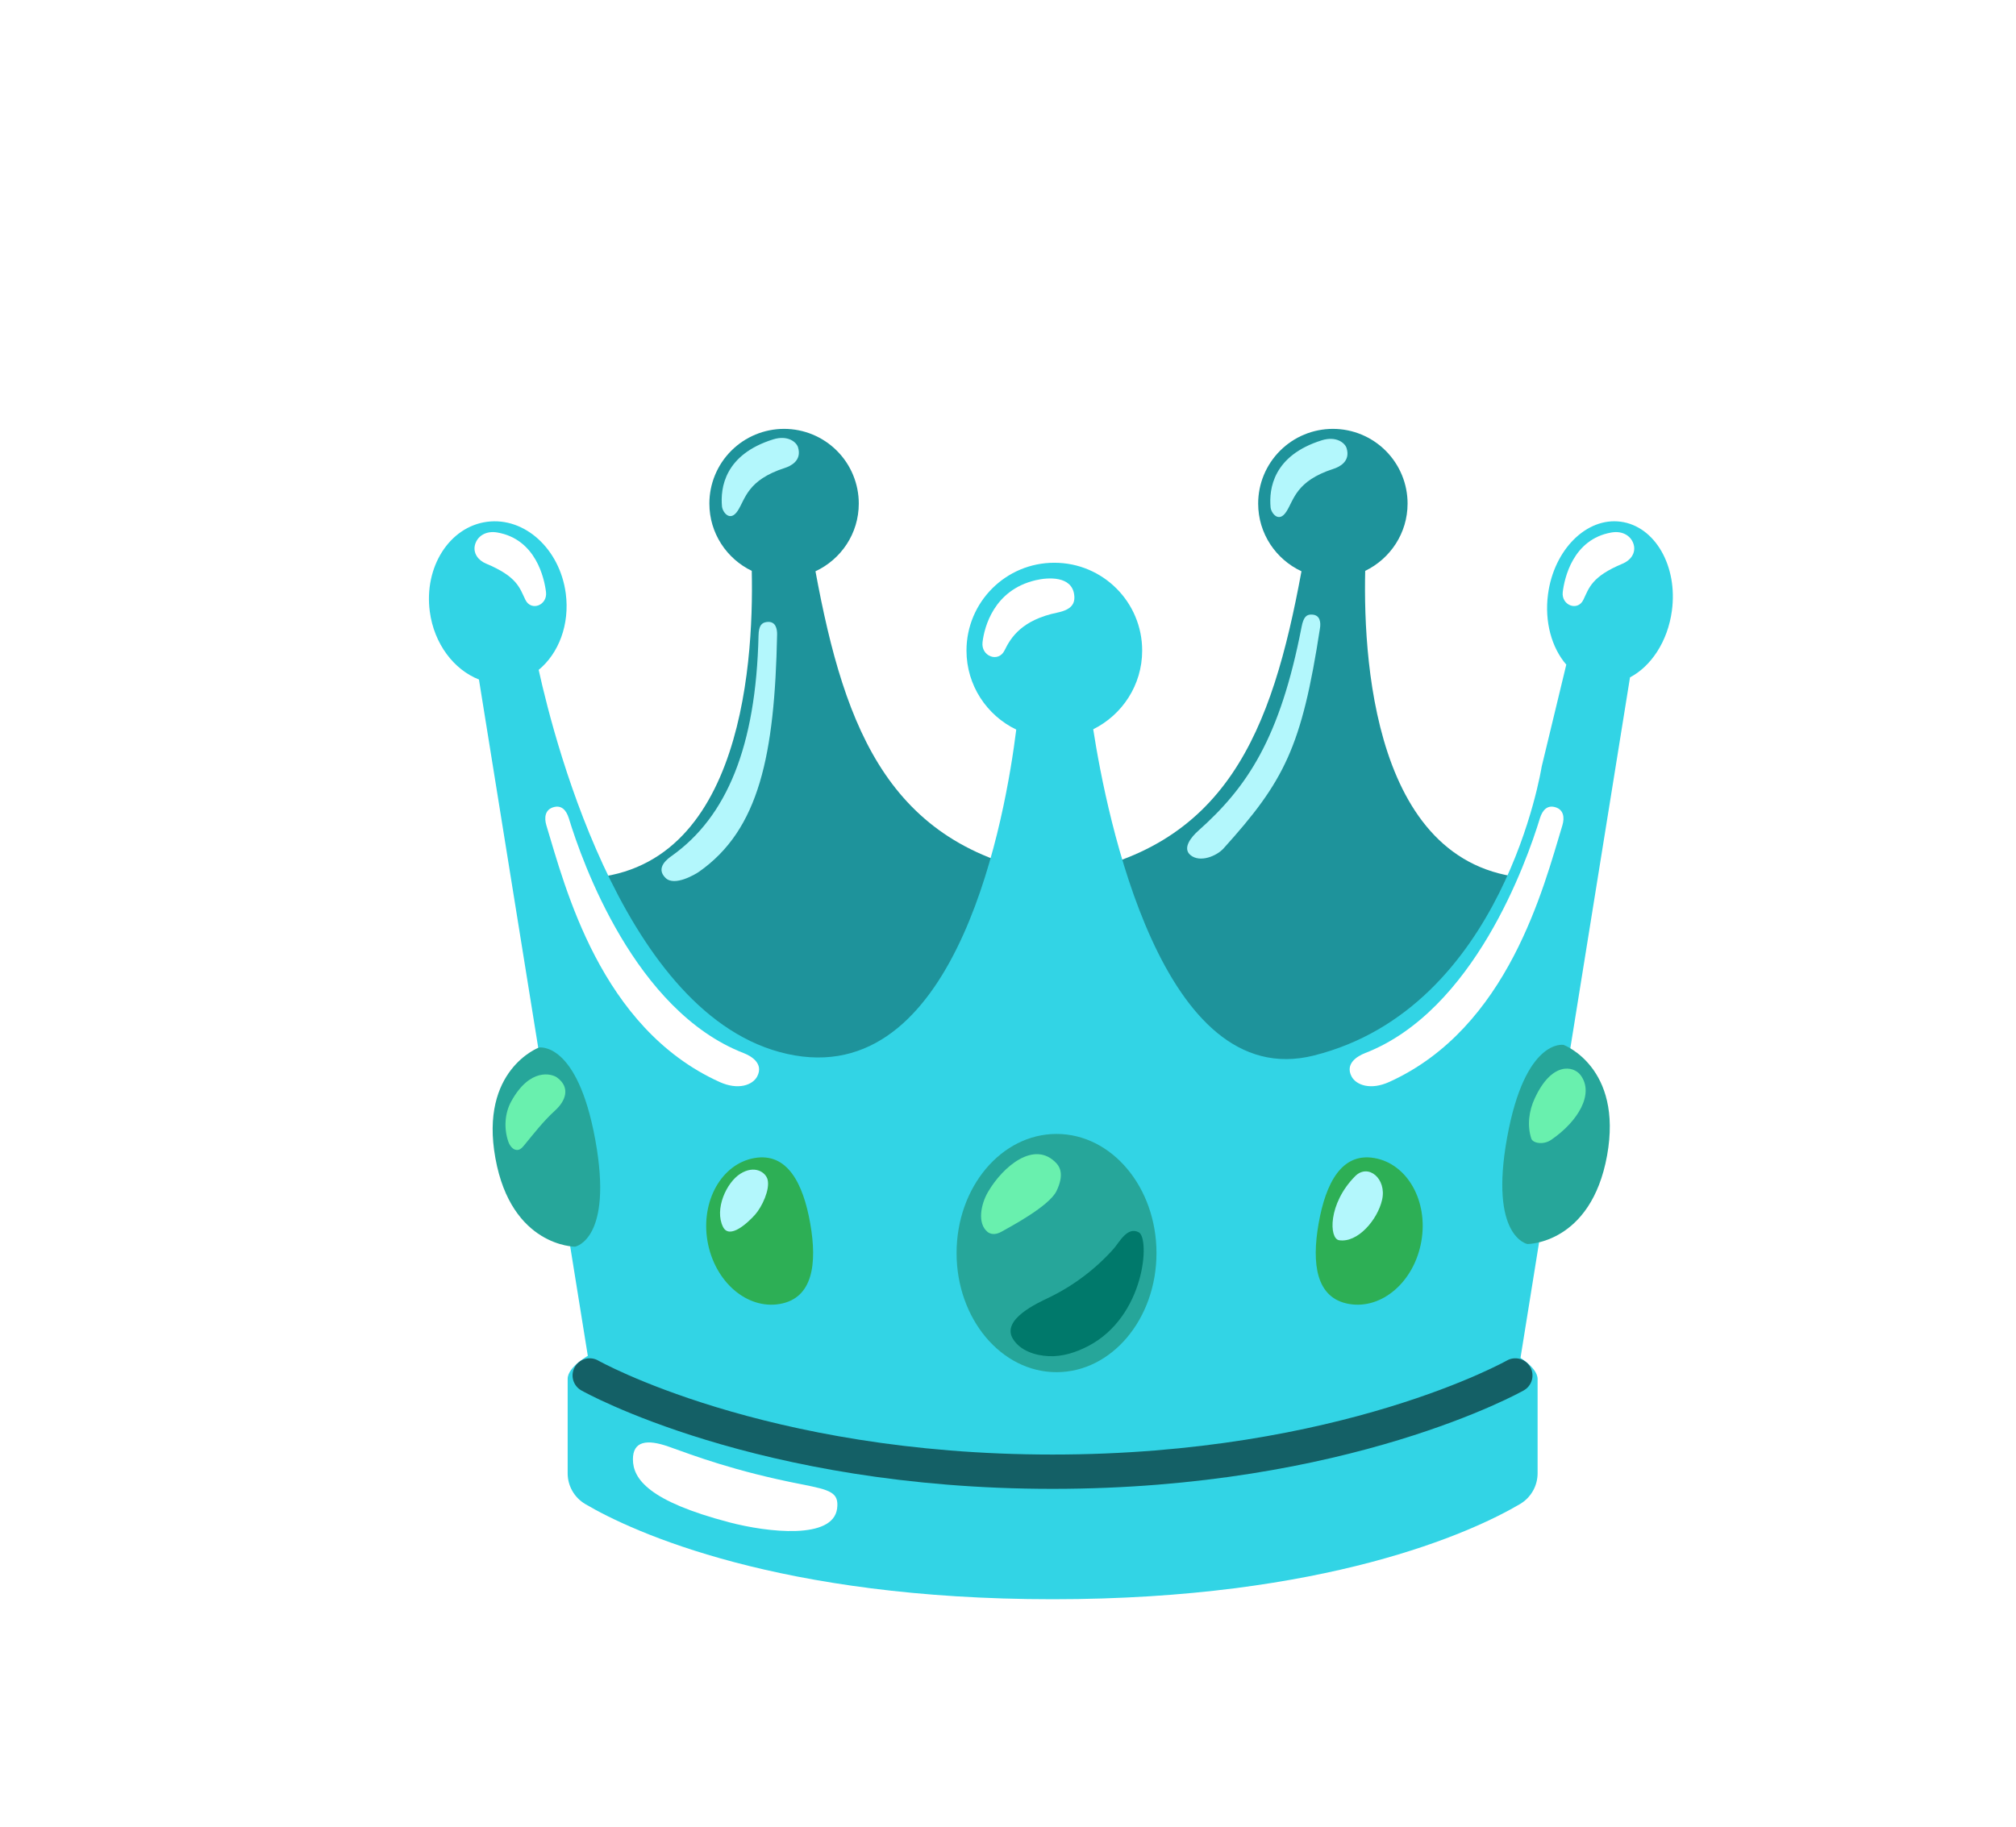<svg width="235" height="213" viewBox="0 0 235 213" fill="none" xmlns="http://www.w3.org/2000/svg">
<g filter="url(#filter0_dd_18012_129)">
<path d="M149.138 42.555C152.056 41.144 154.078 38.165 154.078 34.708C154.078 32.399 153.16 30.184 151.527 28.551C149.894 26.918 147.679 26 145.37 26C143.06 26 140.845 26.918 139.212 28.551C137.579 30.184 136.661 32.399 136.661 34.708C136.661 38.213 138.731 41.215 141.709 42.603C138.264 61.264 132.977 75.151 113.3 78.118C113.3 78.118 118.599 104.613 143.384 104.613C168.169 104.613 170.681 78.381 170.681 78.381C150.573 79.41 148.874 54.134 149.138 42.555Z" fill="#1E939B"/>
<path d="M77.63 42.555C74.711 41.144 72.689 38.165 72.689 34.708C72.689 32.399 73.607 30.184 75.24 28.551C76.873 26.918 79.088 26 81.398 26C83.707 26 85.922 26.918 87.555 28.551C89.189 30.184 90.106 32.399 90.106 34.708C90.106 38.213 88.037 41.215 85.058 42.603C88.503 61.264 93.79 75.151 113.468 78.118C113.468 78.118 108.168 104.613 83.383 104.613C58.598 104.613 56.098 78.393 56.098 78.393C76.194 79.41 77.893 54.134 77.63 42.555Z" fill="#1E939B"/>
<path d="M143.05 104.614C143.157 104.614 143.265 104.626 143.373 104.626C150.203 104.626 155.335 102.628 159.186 99.745L143.05 104.614Z" fill="#1E939B"/>
<path d="M178.93 36.824C174.946 36.286 171.143 40.078 170.449 45.269C170.018 48.511 170.891 51.538 172.578 53.487L169.707 65.389C169.707 65.389 165.317 93.512 143.14 99.062C125.412 103.5 118.989 71.047 117.434 61.023C120.807 59.349 123.14 55.88 123.14 51.849C123.14 46.191 118.558 41.609 112.9 41.609C107.242 41.609 102.661 46.191 102.661 51.849C102.661 55.904 105.029 59.408 108.462 61.059C107.23 70.952 101.8 102.328 82.661 99.05C63.235 95.713 54.754 62.997 52.792 54.097C55.124 52.183 56.428 48.81 55.95 45.186C55.256 39.982 51.141 36.25 46.763 36.836C42.385 37.422 39.407 42.111 40.1 47.303C40.603 51.083 42.923 54.085 45.83 55.222L61.045 149.756C61.045 149.756 74.323 160.247 112.9 160.247C151.477 160.247 164.755 149.756 164.755 149.756L180.006 54.971C182.47 53.679 184.408 50.772 184.887 47.207C185.593 42.004 182.925 37.363 178.93 36.824Z" fill="#32D4E5"/>
<path d="M113.157 135.977C119.591 135.977 124.808 129.759 124.808 122.089C124.808 114.419 119.591 108.202 113.157 108.202C106.722 108.202 101.506 114.419 101.506 122.089C101.506 129.759 106.722 135.977 113.157 135.977Z" fill="#26A69A"/>
<path d="M113.157 111.635C113.612 112.138 114.018 113.059 113.157 114.853C112.296 116.647 107.655 119.076 106.805 119.566C105.956 120.068 105.394 119.841 105.131 119.638C103.875 118.633 104.353 116.36 105.166 114.973C106.913 111.97 110.609 108.872 113.157 111.635Z" fill="#69F0AE"/>
<path d="M112.295 127.269C110.98 127.903 106.661 129.829 108.085 132.114C108.922 133.465 110.657 134.039 112.248 134.111C113.838 134.183 115.405 133.681 116.817 132.951C123.516 129.482 124.054 120.367 122.75 119.673C121.41 118.955 120.501 120.81 119.807 121.599C117.697 123.961 115.145 125.887 112.295 127.269Z" fill="#00796B"/>
<path d="M177.332 110.726C179.198 100.403 172.261 97.819 172.261 97.819C172.261 97.819 167.787 97.006 165.681 108.621C163.576 120.224 168.05 121.037 168.05 121.037C168.05 121.037 175.454 121.049 177.332 110.726Z" fill="#26A69A"/>
<path d="M174.246 101.349C175.873 103.526 173.947 106.744 170.825 108.885C169.904 109.519 168.684 109.279 168.504 108.753C168.002 107.246 168.217 105.535 168.887 104.088C170.873 99.746 173.421 100.248 174.246 101.349Z" fill="#69F0AE"/>
<path d="M47.749 111.037C45.871 100.726 52.821 98.13 52.821 98.13C52.821 98.13 57.295 97.317 59.4 108.932C61.506 120.535 57.032 121.348 57.032 121.348C57.032 121.348 49.615 121.36 47.749 111.037Z" fill="#26A69A"/>
<path d="M54.95 101.635C56.553 102.831 55.895 104.398 54.687 105.487C53.312 106.743 52.259 108.119 51.087 109.542C50.907 109.757 50.704 109.997 50.417 110.056C49.867 110.176 49.424 109.614 49.245 109.076C48.73 107.568 48.826 105.798 49.592 104.41C51.769 100.451 54.328 101.169 54.95 101.635Z" fill="#69F0AE"/>
<path d="M155.681 120.727C154.856 125.428 151.088 128.693 147.248 128.023C143.409 127.353 142.882 123.346 143.708 118.645C144.533 113.944 146.387 110.344 150.215 111.014C154.055 111.683 156.507 116.038 155.681 120.727ZM72.475 120.727C73.3 125.428 77.068 128.693 80.908 128.023C84.748 127.353 85.274 123.346 84.448 118.645C83.623 113.944 81.769 110.344 77.941 111.014C74.113 111.683 71.661 116.038 72.475 120.727Z" fill="#2DAF55"/>
<path d="M78.036 117.592C77.163 118.573 75.034 120.547 74.28 119.039C73.252 116.982 74.675 113.872 76.302 112.843C77.929 111.814 79.256 112.628 79.484 113.549C79.759 114.721 78.814 116.707 78.036 117.592ZM146.099 120.594C144.915 120.415 144.784 116.336 147.965 113.13C149.485 111.599 151.662 113.417 151.111 115.87C150.585 118.202 148.264 120.929 146.099 120.594Z" fill="#B3F7FC"/>
<path d="M166.639 133.944C159.473 137.533 143.038 147.09 112.69 147.09C82.343 147.09 65.908 137.533 58.742 133.944C58.742 133.944 56.171 135.32 56.171 136.755V147.772C56.171 149.244 56.948 150.595 58.216 151.349C63.814 154.65 80.872 162.449 112.702 162.449C144.533 162.449 161.591 154.65 167.189 151.349C167.811 150.981 168.326 150.458 168.685 149.831C169.044 149.204 169.233 148.495 169.234 147.772V136.755C169.21 135.32 166.639 133.944 166.639 133.944Z" fill="#32D4E5"/>
<path d="M83.444 149.052C86.793 149.71 87.81 149.997 87.582 151.863C87.116 155.535 79.496 154.662 74.987 153.478C65.668 151.026 63.778 148.442 63.778 146.133C63.778 144.016 65.405 143.765 67.917 144.65C70.92 145.715 75.561 147.509 83.444 149.052Z" fill="white"/>
<path d="M166.639 136.36C166.639 136.36 146.818 147.581 112.69 147.581C78.563 147.581 58.742 136.36 58.742 136.36" stroke="#146066" stroke-width="4" stroke-miterlimit="10" stroke-linecap="round"/>
<path d="M68.336 75.762C74.7 71.216 78.121 63.07 78.42 50.103C78.444 48.931 78.779 48.584 79.413 48.513C80.429 48.405 80.597 49.326 80.585 49.984C80.298 63.979 78.516 72.723 71.458 77.652C71.111 77.891 68.635 79.398 67.582 78.357C66.326 77.137 67.929 76.049 68.336 75.762ZM74.161 35.055C73.958 32.89 74.46 28.991 80.142 27.22C81.805 26.706 82.834 27.519 83.025 28.153C83.504 29.732 82.116 30.354 81.482 30.558C77.116 31.969 76.901 34.146 76.004 35.534C75.106 36.921 74.233 35.713 74.161 35.055ZM129.641 72.891C135.394 67.783 139.21 62.077 141.722 49.087C141.949 47.938 142.284 47.627 142.906 47.651C143.923 47.675 143.971 48.62 143.863 49.266C141.734 63.118 139.712 67.065 132.619 74.924C131.818 75.809 129.868 76.611 128.767 75.69C127.774 74.865 128.923 73.537 129.641 72.891ZM138.11 35.163C137.906 32.998 138.409 29.098 144.09 27.328C145.753 26.814 146.782 27.627 146.973 28.261C147.452 29.84 146.064 30.462 145.43 30.665C141.064 32.077 140.849 34.254 139.952 35.642C139.066 37.029 138.181 35.821 138.11 35.163Z" fill="#B3F7FC"/>
<path d="M73.862 102.137C59.962 95.833 55.872 79.386 53.694 72.245C53.407 71.3 53.551 70.403 54.496 70.115C55.441 69.828 56.003 70.438 56.302 71.383C57.881 76.563 64.018 93.86 76.685 98.776C77.606 99.135 79.042 100.008 78.264 101.503C77.75 102.472 76.099 103.154 73.862 102.137ZM51.242 45.928C50.572 44.541 50.297 43.225 46.649 41.706C45.728 41.323 45.118 40.474 45.369 39.517C45.62 38.56 46.577 37.842 47.965 38.081C52.474 38.859 53.455 43.44 53.647 45.031C53.826 46.562 51.924 47.316 51.242 45.928ZM151.949 102.137C165.849 95.833 169.94 79.386 172.117 72.245C172.404 71.3 172.261 70.403 171.316 70.115C170.371 69.828 169.808 70.438 169.509 71.383C167.93 76.563 161.794 93.86 149.126 98.776C148.205 99.135 146.77 100.008 147.547 101.503C148.062 102.472 149.712 103.154 151.949 102.137ZM174.569 45.928C175.239 44.541 175.514 43.225 179.163 41.706C180.084 41.323 180.694 40.474 180.442 39.517C180.191 38.56 179.234 37.842 177.847 38.081C173.337 38.859 172.356 43.44 172.165 45.031C171.985 46.562 173.899 47.316 174.569 45.928ZM107.104 51.814C107.834 50.319 109.114 48.273 113.289 47.412C114.891 47.077 115.358 46.383 115.214 45.33C114.927 43.141 112.2 43.297 110.729 43.644C105.824 44.792 104.736 49.146 104.532 50.869C104.329 52.508 106.387 53.309 107.104 51.814Z" fill="white"/>
</g>
<defs>
<filter id="filter0_dd_18012_129" x="0" y="0" width="235" height="212.45" filterUnits="userSpaceOnUse" color-interpolation-filters="sRGB">
<feFlood flood-opacity="0" result="BackgroundImageFix"/>
<feColorMatrix in="SourceAlpha" type="matrix" values="0 0 0 0 0 0 0 0 0 0 0 0 0 0 0 0 0 0 127 0" result="hardAlpha"/>
<feOffset dx="20" dy="20"/>
<feGaussianBlur stdDeviation="15"/>
<feComposite in2="hardAlpha" operator="out"/>
<feColorMatrix type="matrix" values="0 0 0 0 0.062 0 0 0 0 0.134 0 0 0 0 0.104 0 0 0 0.5 0"/>
<feBlend mode="normal" in2="BackgroundImageFix" result="effect1_dropShadow_18012_129"/>
<feColorMatrix in="SourceAlpha" type="matrix" values="0 0 0 0 0 0 0 0 0 0 0 0 0 0 0 0 0 0 127 0" result="hardAlpha"/>
<feOffset dx="-10" dy="4"/>
<feGaussianBlur stdDeviation="15"/>
<feComposite in2="hardAlpha" operator="out"/>
<feColorMatrix type="matrix" values="0 0 0 0 0.063 0 0 0 0 0.133 0 0 0 0 0.106 0 0 0 0.5 0"/>
<feBlend mode="normal" in2="effect1_dropShadow_18012_129" result="effect2_dropShadow_18012_129"/>
<feBlend mode="normal" in="SourceGraphic" in2="effect2_dropShadow_18012_129" result="shape"/>
</filter>
</defs>
</svg>
